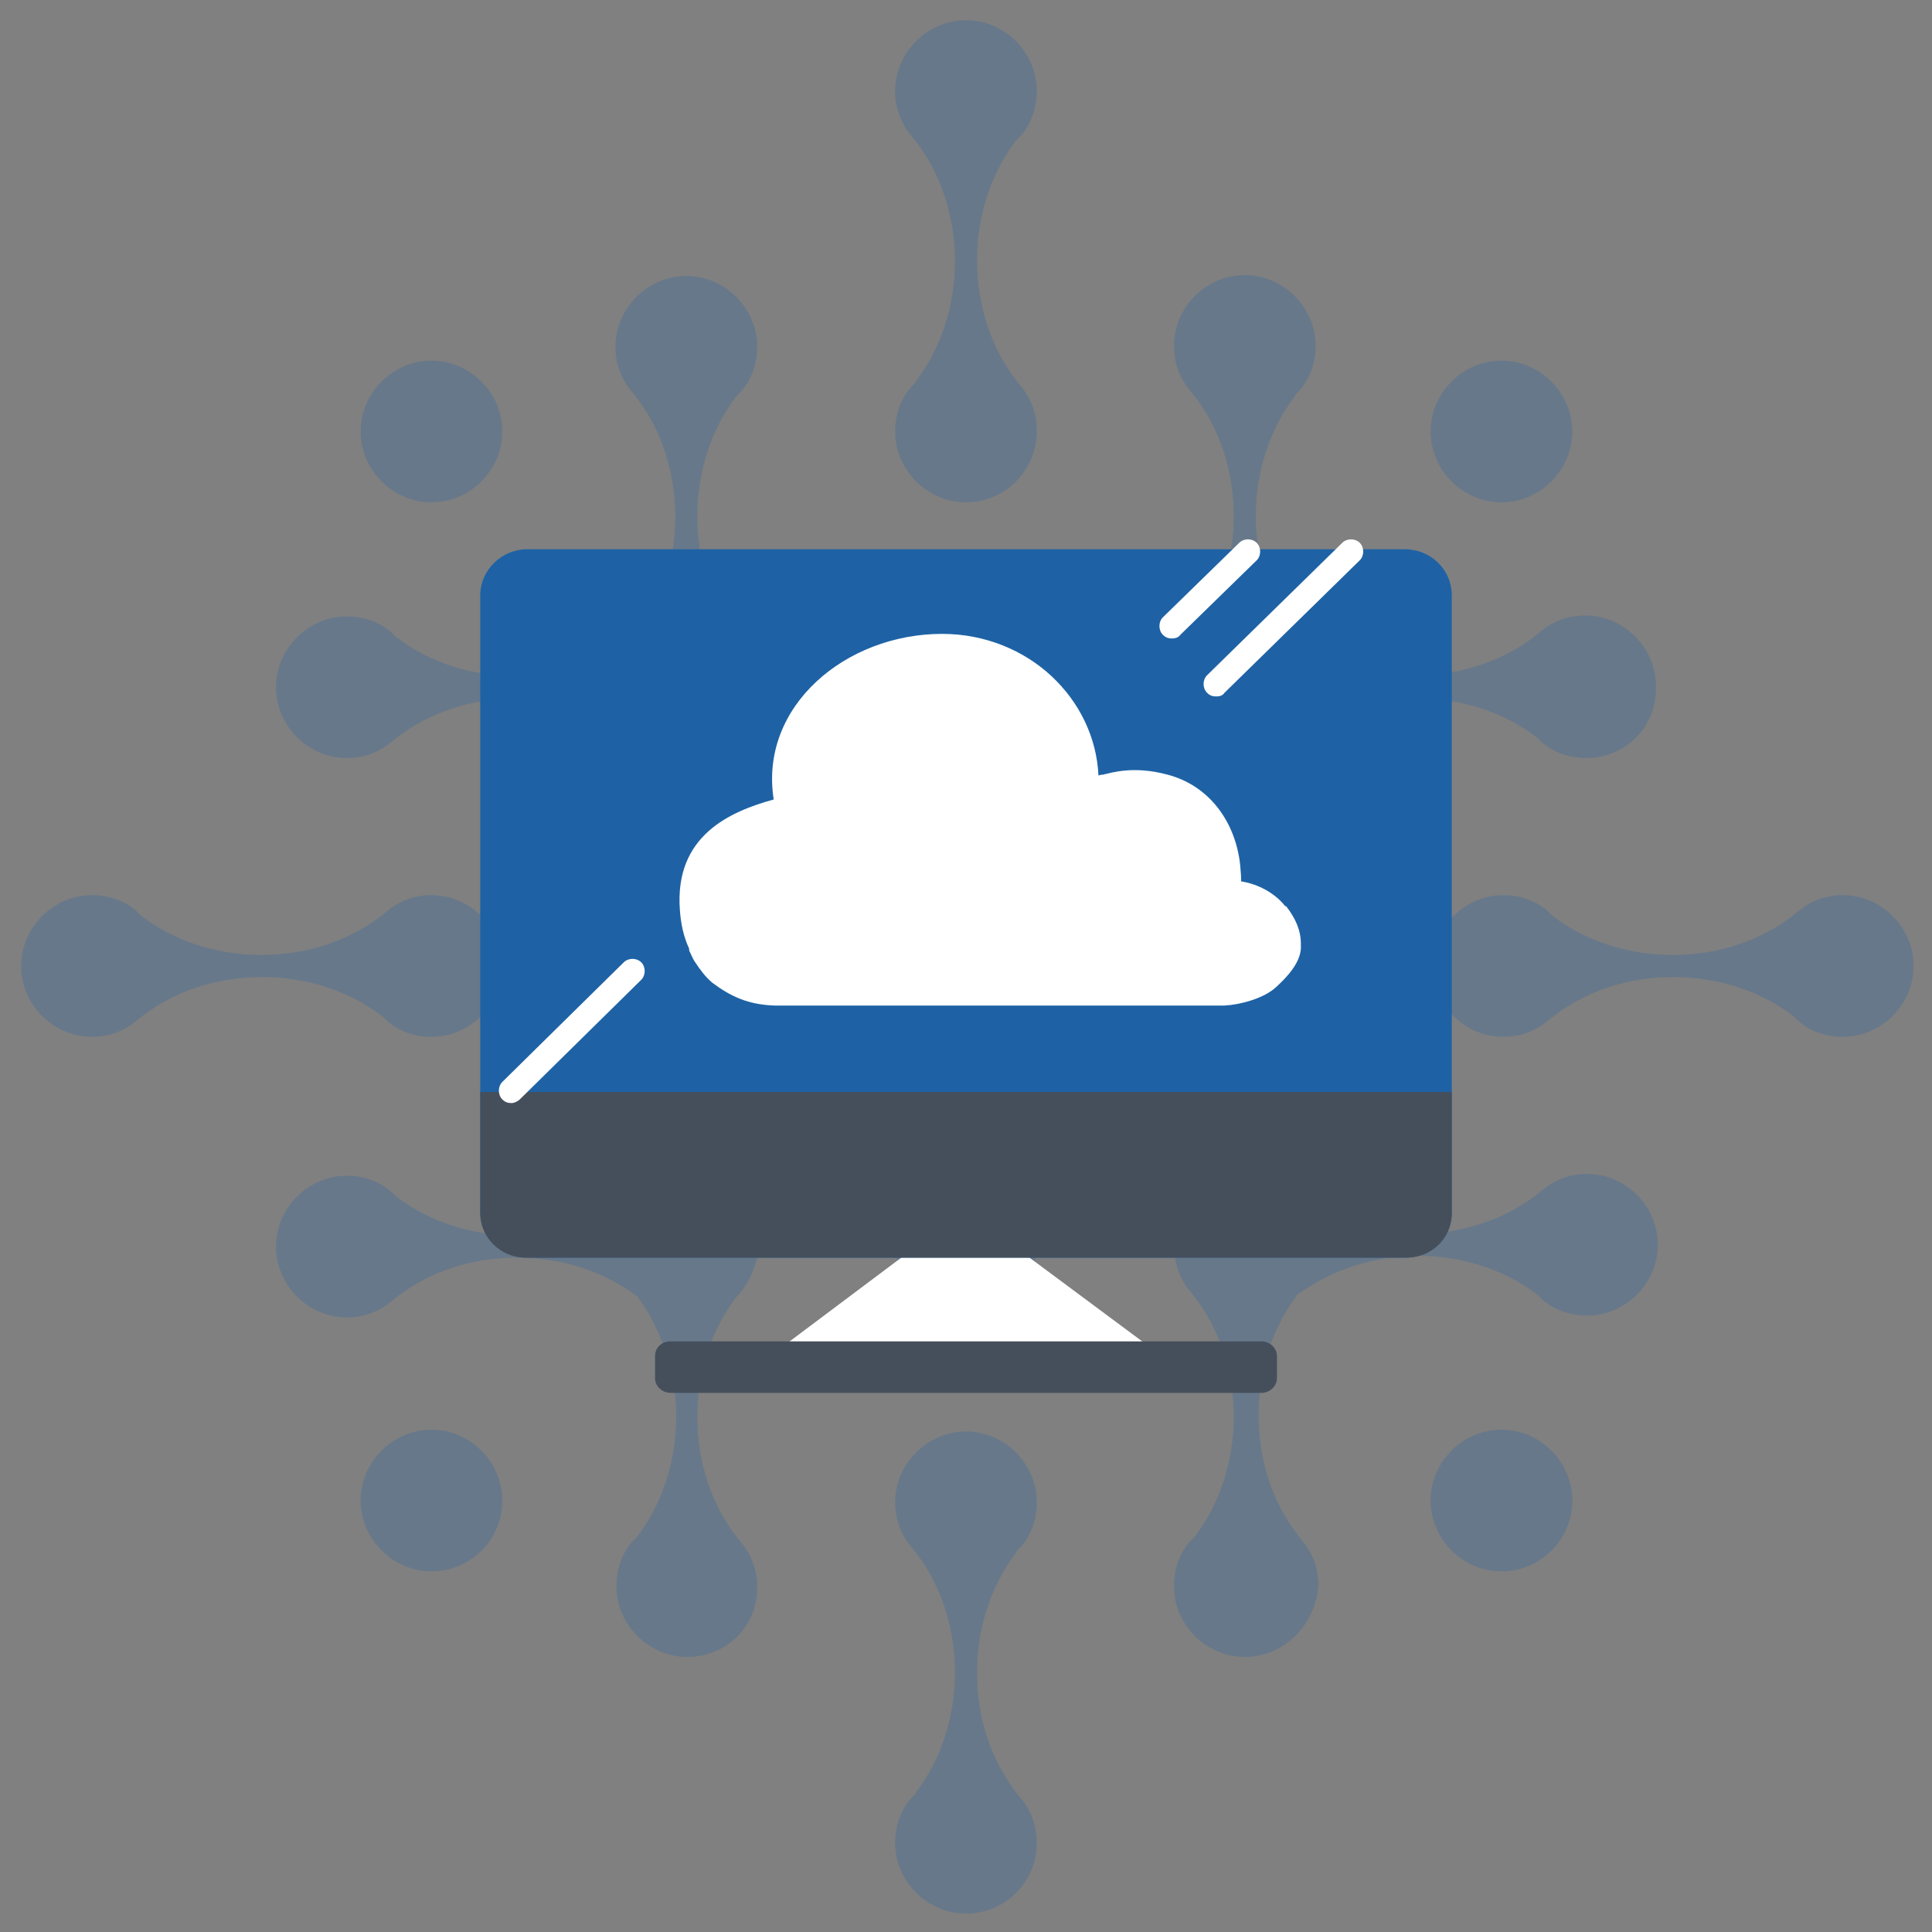 <?xml version="1.0" encoding="utf-8"?>
<!-- Generator: Adobe Illustrator 27.1.1, SVG Export Plug-In . SVG Version: 6.00 Build 0)  -->
<svg version="1.1" id="Layer_1" xmlns="http://www.w3.org/2000/svg" xmlns:xlink="http://www.w3.org/1999/xlink" x="0px" y="0px"
	 viewBox="0 0 210 210" style="enable-background:new 0 0 210 210;" xml:space="preserve">
<rect x="0" y="0" width="210" height="210" fill="#808080" stroke="none"/>
<style type="text/css">
	.st0{clip-path:url(#SVGID_00000123415949588043066020000010486353002113056173_);}
	.st1{opacity:0.26;clip-path:url(#SVGID_00000081624083409649512290000001494363875878114472_);}
	.st2{clip-path:url(#SVGID_00000081647625441760117400000014026877104896882329_);fill:#1E62A5;}
	.st3{clip-path:url(#SVGID_00000123415949588043066020000010486353002113056173_);fill:#FFFFFF;}
	.st4{clip-path:url(#SVGID_00000163060686523797505860000010623828569369868978_);fill:#1E62A5;}
	.st5{clip-path:url(#SVGID_00000163060686523797505860000010623828569369868978_);fill:#454F5C;}
	.st6{clip-path:url(#SVGID_00000163060686523797505860000010623828569369868978_);fill:#FFFFFF;}
</style>
<g>
	<defs>
		<rect id="SVGID_1_" x="2" y="2" width="206" height="206"/>
	</defs>
	<clipPath id="SVGID_00000099659323652174240430000006561931873020806552_">
		<use xlink:href="#SVGID_1_"  style="overflow:visible;"/>
	</clipPath>
	<g style="clip-path:url(#SVGID_00000099659323652174240430000006561931873020806552_);">
		<defs>
			<rect id="SVGID_00000031896205773490195610000007202974529807854005_" x="2" y="2" width="206" height="206"/>
		</defs>
		<clipPath id="SVGID_00000143607903463501946680000012399569887734083771_">
			<use xlink:href="#SVGID_00000031896205773490195610000007202974529807854005_"  style="overflow:visible;"/>
		</clipPath>
		<g style="opacity:0.26;clip-path:url(#SVGID_00000143607903463501946680000012399569887734083771_);">
			<g>
				<defs>
					<rect id="SVGID_00000034782315009860403060000012171628033528389800_" x="-15" y="-11" width="240" height="220"/>
				</defs>
				<clipPath id="SVGID_00000088093393484777452280000003878758337793693068_">
					<use xlink:href="#SVGID_00000034782315009860403060000012171628033528389800_"  style="overflow:visible;"/>
				</clipPath>
				<path style="clip-path:url(#SVGID_00000088093393484777452280000003878758337793693068_);fill:#1E62A5;" d="M46.9,170.8
					c-4.2,0-7.7-3.5-7.7-7.7c0-4.2,3.5-7.7,7.7-7.7s7.7,3.5,7.7,7.7C54.6,167.4,51.1,170.8,46.9,170.8"/>
				<path style="clip-path:url(#SVGID_00000088093393484777452280000003878758337793693068_);fill:#1E62A5;" d="M74.7,180.1
					c-4.2,0-7.7-3.5-7.7-7.7c0-1.8,0.6-3.6,1.8-4.9l0.4-0.4v0c2.8-3.6,4.3-8.3,4.3-13.1c0-4.7-1.5-9.3-4.1-12.9l-0.1-0.2l-0.2-0.1
					c-3.6-2.7-8.2-4.1-12.9-4.1c-4.9,0-9.5,1.5-13.1,4.3h0l-0.5,0.4c-1.4,1.2-3.1,1.8-4.9,1.8c-4.2,0-7.7-3.5-7.7-7.7
					c0-4.2,3.5-7.7,7.7-7.7c1.8,0,3.6,0.6,4.9,1.8l0.4,0.4h0c3.6,2.8,8.3,4.3,13.1,4.3s9.5-1.5,13.1-4.3h0l0.5-0.4
					c0.7-0.6,1.6-1.1,2.5-1.4l0.4-0.1l0.3-0.1l0.4-0.1l0.4-0.1l0.1,0l0.4,0c0.1,0,0.2,0,0.4,0c4.2,0,7.7,3.5,7.7,7.7
					c0,0.1,0,0.2,0,0.4l0,0.5l0,0.3l-0.1,0.4l-0.1,0.3l-0.1,0.3l-0.1,0.2c-0.3,1-0.8,1.8-1.4,2.6l-0.4,0.4v0
					c-2.8,3.6-4.3,8.3-4.3,13.1c0,4.9,1.5,9.5,4.3,13.1v0l0.4,0.5c1.2,1.4,1.8,3.1,1.8,4.9C82.4,176.7,79,180.1,74.7,180.1"/>
				<path style="clip-path:url(#SVGID_00000088093393484777452280000003878758337793693068_);fill:#1E62A5;" d="M46.9,54.6
					c-4.2,0-7.7-3.5-7.7-7.7c0-4.2,3.5-7.7,7.7-7.7s7.7,3.5,7.7,7.7C54.6,51.1,51.1,54.6,46.9,54.6"/>
				<path style="clip-path:url(#SVGID_00000088093393484777452280000003878758337793693068_);fill:#1E62A5;" d="M74.7,82.4
					c-0.1,0-0.2,0-0.4,0l-0.4,0l-0.4,0l-0.4-0.1l-0.3-0.1l-0.3-0.1l-0.2-0.1c-1-0.3-1.8-0.8-2.6-1.4l-0.4-0.4h0
					c-3.6-2.8-8.3-4.3-13.1-4.3s-9.5,1.5-13.1,4.3h0l-0.5,0.4c-1.4,1.2-3.1,1.8-4.9,1.8c-4.2,0-7.7-3.5-7.7-7.7
					c0-4.2,3.5-7.7,7.7-7.7c1.8,0,3.6,0.6,4.9,1.8l0.4,0.4h0c3.6,2.8,8.3,4.3,13.1,4.3c4.7,0,9.3-1.5,12.9-4.1l0.2-0.1l0.1-0.2
					c2.7-3.6,4.1-8.2,4.1-12.9c0-4.9-1.5-9.5-4.3-13.1v0l-0.4-0.5c-1.2-1.4-1.8-3.1-1.8-4.9c0-4.2,3.5-7.7,7.7-7.7
					c4.2,0,7.7,3.5,7.7,7.7c0,1.8-0.6,3.6-1.8,4.9l-0.4,0.4V43c-2.8,3.6-4.3,8.3-4.3,13.1c0,4.9,1.5,9.5,4.3,13.1v0l0.4,0.5
					c0.6,0.7,1.1,1.6,1.4,2.5l0.1,0.4l0.1,0.4l0.1,0.4l0.1,0.5l0,0.4c0,0.1,0,0.3,0,0.4C82.4,79,79,82.4,74.7,82.4"/>
				<path style="clip-path:url(#SVGID_00000088093393484777452280000003878758337793693068_);fill:#1E62A5;" d="M135.3,112.7
					c-4.2,0-7.7-3.5-7.7-7.7c0-4.2,3.5-7.7,7.7-7.7c4.2,0,7.7,3.5,7.7,7.7C143,109.2,139.5,112.7,135.3,112.7"/>
				<path style="clip-path:url(#SVGID_00000088093393484777452280000003878758337793693068_);fill:#1E62A5;" d="M163.2,170.8
					c-4.2,0-7.7-3.5-7.7-7.7c0-4.2,3.5-7.7,7.7-7.7c4.2,0,7.7,3.5,7.7,7.7C170.9,167.4,167.4,170.8,163.2,170.8"/>
				<path style="clip-path:url(#SVGID_00000088093393484777452280000003878758337793693068_);fill:#1E62A5;" d="M105,143
					c-4.2,0-7.7-3.5-7.7-7.7c0-4.2,3.5-7.7,7.7-7.7c4.2,0,7.7,3.5,7.7,7.7C112.7,139.5,109.3,143,105,143"/>
				<path style="clip-path:url(#SVGID_00000088093393484777452280000003878758337793693068_);fill:#1E62A5;" d="M135.3,180.1
					c-4.2,0-7.7-3.5-7.7-7.7c0-1.8,0.6-3.6,1.8-4.9l0.4-0.4v0c2.8-3.6,4.3-8.3,4.3-13.1s-1.5-9.5-4.3-13.1v0l-0.4-0.5
					c-0.6-0.7-1.1-1.6-1.4-2.5l-0.1-0.4l-0.1-0.4l-0.1-0.4l0-0.2l0-0.4l0-0.4c0-0.1,0-0.2,0-0.4c0-4.2,3.5-7.7,7.7-7.7
					c0.1,0,0.3,0,0.4,0l0.4,0l0.4,0l0.4,0.1l0.3,0.1l0.3,0.1l0.3,0.1c1,0.3,1.8,0.8,2.6,1.4l0.4,0.4h0c3.6,2.8,8.3,4.3,13.1,4.3
					c4.9,0,9.5-1.5,13.1-4.3h0l0.5-0.4c1.4-1.2,3.1-1.8,4.9-1.8c4.2,0,7.7,3.5,7.7,7.7c0,4.2-3.5,7.7-7.7,7.7
					c-1.8,0-3.6-0.6-4.9-1.8l-0.4-0.4h0c-3.6-2.8-8.3-4.3-13.1-4.3c-4.7,0-9.3,1.5-12.9,4.1l-0.2,0.1l-0.1,0.2
					c-2.7,3.6-4.1,8.2-4.1,12.9c0,4.9,1.5,9.5,4.3,13.1v0l0.4,0.5c1.2,1.4,1.8,3.1,1.8,4.9C143,176.7,139.5,180.1,135.3,180.1"/>
				<path style="clip-path:url(#SVGID_00000088093393484777452280000003878758337793693068_);fill:#1E62A5;" d="M163.2,54.6
					c-4.2,0-7.7-3.5-7.7-7.7c0-4.2,3.5-7.7,7.7-7.7c4.2,0,7.7,3.5,7.7,7.7C170.9,51.1,167.4,54.6,163.2,54.6"/>
				<path style="clip-path:url(#SVGID_00000088093393484777452280000003878758337793693068_);fill:#1E62A5;" d="M105,82.4
					c-4.2,0-7.7-3.5-7.7-7.7c0-4.2,3.5-7.7,7.7-7.7c4.2,0,7.7,3.5,7.7,7.7C112.7,79,109.3,82.4,105,82.4"/>
				<path style="clip-path:url(#SVGID_00000088093393484777452280000003878758337793693068_);fill:#1E62A5;" d="M172.4,82.4
					c-1.8,0-3.6-0.6-4.9-1.8l-0.4-0.4h0c-3.6-2.8-8.3-4.3-13.1-4.3c-4.9,0-9.5,1.5-13.1,4.3h0l-0.5,0.4c-0.7,0.6-1.6,1.1-2.5,1.4
					l-0.4,0.1l-0.4,0.1l-0.4,0.1l-0.2,0l-0.4,0l-0.4,0c-0.1,0-0.2,0-0.4,0c-4.2,0-7.7-3.5-7.7-7.7c0-0.1,0-0.3,0-0.4l0-0.4l0-0.4
					l0.1-0.4l0.1-0.3l0.1-0.3l0.1-0.2c0.3-1,0.8-1.8,1.4-2.6l0.4-0.4v0c2.8-3.6,4.3-8.3,4.3-13.1c0-4.9-1.5-9.5-4.3-13.1v0l-0.4-0.5
					c-1.2-1.4-1.8-3.1-1.8-4.9c0-4.2,3.5-7.7,7.7-7.7c4.2,0,7.7,3.5,7.7,7.7c0,1.8-0.6,3.6-1.8,4.9l-0.4,0.4V43
					c-2.8,3.6-4.3,8.3-4.3,13.1c0,4.7,1.5,9.3,4.1,12.9l0.1,0.2l0.2,0.1c3.6,2.7,8.2,4.1,12.9,4.1c4.9,0,9.5-1.5,13.1-4.3h0l0.5-0.4
					c1.4-1.2,3.1-1.8,4.9-1.8c4.2,0,7.7,3.5,7.7,7.7C180.1,79,176.7,82.4,172.4,82.4"/>
				<path style="clip-path:url(#SVGID_00000088093393484777452280000003878758337793693068_);fill:#1E62A5;" d="M105,54.6
					c-4.2,0-7.7-3.5-7.7-7.7c0-1.8,0.6-3.6,1.8-4.9l0.4-0.4v-0.1c2.8-3.6,4.3-8.3,4.3-13.1s-1.5-9.5-4.3-13.1v0l-0.4-0.5
					c-1.2-1.4-1.8-3.1-1.8-4.9c0-4.2,3.5-7.7,7.7-7.7c4.2,0,7.7,3.5,7.7,7.7c0,1.8-0.6,3.6-1.8,4.9l-0.4,0.4v0
					c-2.8,3.6-4.3,8.3-4.3,13.1s1.5,9.5,4.3,13.1v0l0.4,0.5c1.2,1.4,1.8,3.1,1.8,4.9C112.7,51.1,109.3,54.6,105,54.6"/>
				<path style="clip-path:url(#SVGID_00000088093393484777452280000003878758337793693068_);fill:#1E62A5;" d="M105,208
					c-4.2,0-7.7-3.5-7.7-7.7c0-1.8,0.6-3.6,1.8-4.9l0.4-0.4v-0.1c2.8-3.6,4.3-8.3,4.3-13.1c0-4.9-1.5-9.5-4.3-13.1v0l-0.4-0.5
					c-1.2-1.4-1.8-3.1-1.8-4.9c0-4.2,3.5-7.7,7.7-7.7c4.2,0,7.7,3.5,7.7,7.7c0,1.8-0.6,3.6-1.8,4.9l-0.4,0.4v0.1
					c-2.8,3.6-4.3,8.3-4.3,13.1c0,4.9,1.5,9.5,4.3,13.1v0l0.4,0.5c1.2,1.4,1.8,3.1,1.8,4.9C112.7,204.5,109.3,208,105,208"/>
				<path style="clip-path:url(#SVGID_00000088093393484777452280000003878758337793693068_);fill:#1E62A5;" d="M200.3,112.7
					c-1.8,0-3.6-0.6-4.9-1.8l-0.4-0.4h0c-3.6-2.8-8.3-4.3-13.1-4.3c-4.9,0-9.5,1.5-13.1,4.3h0l-0.5,0.4c-1.4,1.2-3.1,1.8-4.9,1.8
					c-4.2,0-7.7-3.5-7.7-7.7c0-4.2,3.5-7.7,7.7-7.7c1.8,0,3.6,0.6,4.9,1.8l0.4,0.4h0c3.6,2.8,8.3,4.3,13.1,4.3
					c4.9,0,9.5-1.5,13.1-4.3h0l0.5-0.4c1.4-1.2,3.1-1.8,4.9-1.8c4.2,0,7.7,3.5,7.7,7.7C208,109.2,204.5,112.7,200.3,112.7"/>
				<path style="clip-path:url(#SVGID_00000088093393484777452280000003878758337793693068_);fill:#1E62A5;" d="M46.9,112.7
					c-1.8,0-3.6-0.6-4.9-1.8l-0.4-0.4h0c-3.6-2.8-8.3-4.3-13.1-4.3c-4.9,0-9.5,1.5-13.1,4.3h0l-0.5,0.4c-1.4,1.2-3.1,1.8-4.9,1.8
					c-4.2,0-7.7-3.5-7.7-7.7c0-4.2,3.5-7.7,7.7-7.7c1.8,0,3.6,0.6,4.9,1.8l0.4,0.4h0c3.6,2.8,8.3,4.3,13.1,4.3
					c4.9,0,9.5-1.5,13.1-4.3h0l0.5-0.4c1.4-1.2,3.1-1.8,4.9-1.8c4.2,0,7.7,3.5,7.7,7.7C54.6,109.2,51.1,112.7,46.9,112.7"/>
				<path style="clip-path:url(#SVGID_00000088093393484777452280000003878758337793693068_);fill:#1E62A5;" d="M74.7,112.7
					c-4.2,0-7.7-3.5-7.7-7.7c0-4.2,3.5-7.7,7.7-7.7c4.2,0,7.7,3.5,7.7,7.7C82.4,109.2,79,112.7,74.7,112.7"/>
			</g>
		</g>
	</g>
	<polygon style="clip-path:url(#SVGID_00000099659323652174240430000006561931873020806552_);fill:#FFFFFF;" points="104.9,131.5 
		84.1,147.1 125.9,147.1 	"/>
	<g style="clip-path:url(#SVGID_00000099659323652174240430000006561931873020806552_);">
		<defs>
			<rect id="SVGID_00000041269329336493885980000009137922482447762311_" x="2" y="2" width="206" height="206"/>
		</defs>
		<clipPath id="SVGID_00000138539436779891693960000004444152109558237830_">
			<use xlink:href="#SVGID_00000041269329336493885980000009137922482447762311_"  style="overflow:visible;"/>
		</clipPath>
		<path style="clip-path:url(#SVGID_00000138539436779891693960000004444152109558237830_);fill:#1E62A5;" d="M152.7,136.7H57.3
			c-2.8,0-5.1-2.2-5.1-5V64.7c0-2.7,2.3-5,5.1-5h95.4c2.8,0,5.1,2.2,5.1,5v67.1C157.8,134.5,155.5,136.7,152.7,136.7"/>
		<path style="clip-path:url(#SVGID_00000138539436779891693960000004444152109558237830_);fill:#454F5C;" d="M152.9,136.7H57.1
			c-2.7,0-4.9-2.2-4.9-4.8v-13.2h105.6v13.2C157.8,134.6,155.6,136.7,152.9,136.7"/>
		<path style="clip-path:url(#SVGID_00000138539436779891693960000004444152109558237830_);fill:#FFFFFF;" d="M141.4,102.6
			c0,0.2,0,0.3,0,0.5c-0.1,1.6-1.5,3.1-2.7,4.2c-1.3,1.2-3.8,1.9-5.6,2l-48.9,0c-2.9-0.1-4.8-1-6.8-2.5c-0.8-0.7-1.3-1.4-1.9-2.3
			c-0.2-0.3-0.3-0.6-0.5-1c-0.1-0.1-0.1-0.3-0.1-0.4c-0.6-1.3-0.9-2.7-1-4.2c-0.6-8.1,5.5-10.7,10.2-12c-1.6-10.1,7.8-18,18.3-18
			c4.7,0,8.9,1.8,11.9,4.6c3,2.8,4.9,6.6,5.1,10.8c0,0,0.2-0.1,0.5-0.1c0.9-0.2,3.3-1,7,0c4.6,1.2,7.4,5.2,7.9,9.8
			c0.1,1.1,0.1,1.2,0.1,1.8c1.9,0.3,3.7,1.3,4.8,2.7l0.1,0C140.8,99.8,141.4,101.1,141.4,102.6"/>
		<path style="clip-path:url(#SVGID_00000138539436779891693960000004444152109558237830_);fill:#FFFFFF;" d="M113.3,84.6
			c-0.2-2.7-1.4-5.1-3.3-6.9c-1.9-1.8-4.6-2.9-7.6-2.9c-4.3,0-8.3,2.1-10.4,5.3"/>
		<path style="clip-path:url(#SVGID_00000138539436779891693960000004444152109558237830_);fill:#FFFFFF;" d="M127.4,69.4
			c-0.4,0-0.7-0.1-1-0.4c-0.5-0.5-0.5-1.4,0-1.9l8.3-8.1c0.5-0.5,1.4-0.5,1.9,0c0.5,0.5,0.5,1.4,0,1.9l-8.3,8.1
			C128.1,69.3,127.7,69.4,127.4,69.4"/>
		<path style="clip-path:url(#SVGID_00000138539436779891693960000004444152109558237830_);fill:#FFFFFF;" d="M132.2,75.7
			c-0.4,0-0.7-0.1-1-0.4c-0.5-0.5-0.5-1.4,0-1.9L145.9,59c0.5-0.5,1.4-0.5,1.9,0c0.5,0.5,0.5,1.4,0,1.9l-14.7,14.4
			C132.9,75.6,132.6,75.7,132.2,75.7"/>
		<path style="clip-path:url(#SVGID_00000138539436779891693960000004444152109558237830_);fill:#FFFFFF;" d="M55.6,119.9
			c-0.4,0-0.7-0.1-1-0.4c-0.5-0.5-0.5-1.4,0-1.9l13.2-13c0.5-0.5,1.4-0.5,1.9,0c0.5,0.5,0.5,1.4,0,1.9l-13.2,13
			C56.3,119.7,55.9,119.9,55.6,119.9"/>
		<path style="clip-path:url(#SVGID_00000138539436779891693960000004444152109558237830_);fill:#454F5C;" d="M137.1,151.4H72.9
			c-0.9,0-1.7-0.7-1.7-1.6v-2.4c0-0.9,0.7-1.6,1.7-1.6h64.2c0.9,0,1.7,0.7,1.7,1.6v2.4C138.8,150.7,138,151.4,137.1,151.4"/>
	</g>
</g>
</svg>
